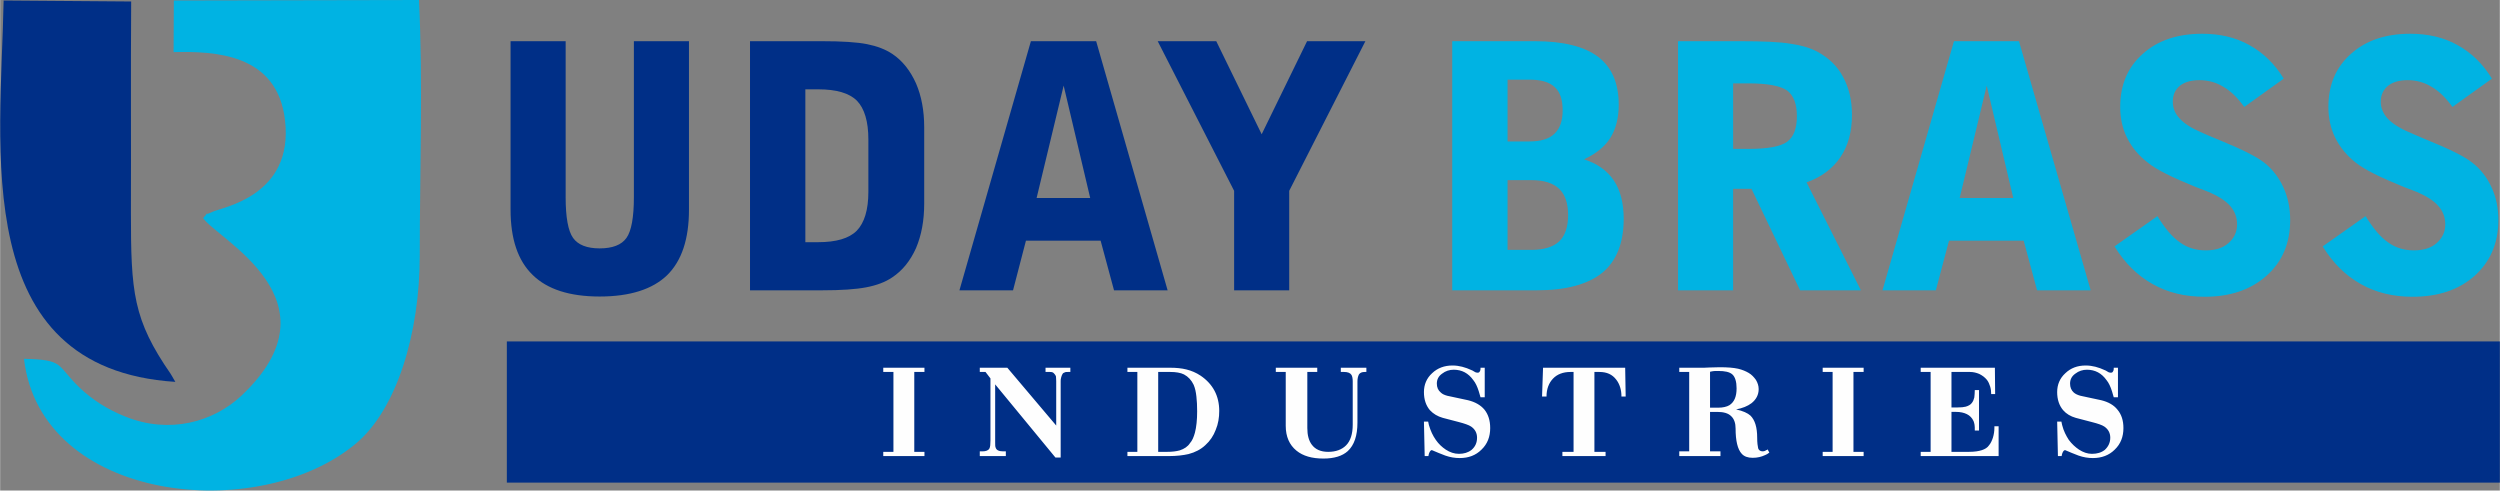 <?xml version="1.0" encoding="UTF-8"?>
<!DOCTYPE svg PUBLIC "-//W3C//DTD SVG 1.1//EN" "http://www.w3.org/Graphics/SVG/1.1/DTD/svg11.dtd">
<!-- Creator: CorelDRAW X7 -->
<svg xmlns="http://www.w3.org/2000/svg" xml:space="preserve" width="123.079mm" height="24.151mm" version="1.1" style="shape-rendering:geometricPrecision; text-rendering:geometricPrecision; image-rendering:optimizeQuality; fill-rule:evenodd; clip-rule:evenodd"
viewBox="0 0 10074 1977"
 xmlns:xlink="http://www.w3.org/1999/xlink">
 <rect x="0" y="0" width="10074" height="1977" fill="#808080" stroke="none"/>
 <defs>
  <style type="text/css">
   <![CDATA[
    .fil3 {fill:#002F87}
    .fil4 {fill:#002F87}
    .fil2 {fill:#00B3E3}
    .fil5 {fill:#FEFEFE;fill-rule:nonzero}
    .fil0 {fill:#002F87;fill-rule:nonzero}
    .fil1 {fill:#00B3E3;fill-rule:nonzero}
   ]]>
  </style>
 </defs>
 <g id="Layer_x0020_1">
  <g id="_284757264">
   <path class="fil0" d="M2279 166l0 628c0,82 10,137 30,165 20,28 56,42 107,42 52,0 88,-14 108,-42 20,-28 30,-83 30,-165l0 -628 222 0 0 679c0,118 -29,206 -88,264 -59,57 -150,86 -272,86 -121,0 -211,-29 -270,-87 -60,-58 -89,-146 -89,-263l0 -679 222 0zm966 810l52 0c72,0 124,-15 155,-46 31,-32 47,-84 47,-157l0 -211c0,-73 -16,-125 -46,-156 -31,-31 -83,-46 -156,-46l-52 0 0 616zm-223 -810l290 0c81,0 142,4 182,12 40,8 74,21 101,39 42,28 73,68 96,119 22,51 33,110 33,177l0 308c0,68 -11,127 -33,179 -23,51 -54,90 -96,118 -28,19 -63,32 -105,40 -42,8 -101,12 -178,12l-290 0 0 -1004zm1155 632l216 0 -107 -453 -109 453zm312 372l-54 -200 -301 0 -52 200 -216 0 288 -1004 263 0 288 1004 -216 0zm484 0l0 -401 -308 -603 236 0 183 375 183 -375 235 0 -307 603 0 401 -222 0z"/>
   <path class="fil1" d="M6075 321l0 249 88 0c46,0 79,-10 101,-31 22,-21 33,-52 33,-94 0,-43 -10,-74 -32,-94 -21,-20 -55,-30 -102,-30l-88 0zm0 405l0 281 97 0c50,0 87,-12 111,-34 24,-23 36,-59 36,-106 0,-48 -12,-83 -36,-106 -24,-23 -61,-35 -111,-35l-97 0zm-223 444l0 -1004 333 0c114,0 199,21 255,63 55,42 83,106 83,193 0,54 -12,99 -34,134 -22,35 -58,64 -106,86 53,17 93,45 120,85 27,40 40,92 40,155 0,97 -29,170 -86,217 -58,47 -146,71 -265,71l-340 0zm1132 -834l0 264 62 0c77,0 129,-9 156,-29 26,-19 39,-53 39,-103 0,-49 -13,-83 -39,-103 -27,-19 -79,-29 -156,-29l-62 0zm-222 -170l252 0c90,0 157,3 200,10 44,6 80,17 109,32 46,25 81,58 104,102 24,44 36,94 36,153 0,67 -15,124 -47,171 -31,46 -77,80 -136,101l219 435 -245 0 -196 -409 -74 0 0 409 -222 0 0 -1004zm1135 632l216 0 -107 -453 -109 453zm312 372l-54 -200 -301 0 -53 200 -215 0 288 -1004 262 0 289 1004 -216 0zm312 -177l173 -122c30,49 60,85 91,106 30,22 65,32 104,32 38,0 68,-9 91,-29 23,-20 35,-45 35,-76 0,-28 -9,-52 -27,-73 -18,-21 -46,-39 -84,-56 -13,-5 -32,-12 -57,-22 -94,-38 -158,-70 -191,-97 -37,-28 -65,-62 -84,-100 -19,-38 -28,-80 -28,-125 0,-89 30,-160 91,-214 60,-54 140,-81 240,-81 71,0 135,15 190,46 56,31 102,76 138,135l-159 114c-26,-36 -54,-64 -84,-81 -29,-18 -62,-27 -97,-27 -34,0 -60,8 -79,23 -19,16 -28,37 -28,64 0,26 9,48 28,68 18,20 48,39 88,56 17,8 41,18 73,31 88,36 148,66 179,90 34,27 60,61 78,101 18,39 27,83 27,131 0,92 -31,167 -95,224 -64,57 -147,85 -250,85 -79,0 -149,-17 -209,-51 -61,-34 -112,-84 -154,-152zm839 0l173 -122c30,49 60,85 91,106 30,22 65,32 104,32 37,0 68,-9 91,-29 23,-20 35,-45 35,-76 0,-28 -9,-52 -27,-73 -18,-21 -46,-39 -84,-56 -13,-5 -32,-12 -57,-22 -94,-38 -158,-70 -192,-97 -36,-28 -64,-62 -83,-100 -19,-38 -28,-80 -28,-125 0,-89 30,-160 91,-214 60,-54 140,-81 239,-81 72,0 136,15 191,46 56,31 102,76 138,135l-159 114c-26,-36 -54,-64 -84,-81 -29,-18 -62,-27 -97,-27 -34,0 -60,8 -79,23 -19,16 -29,37 -29,64 0,26 10,48 28,68 19,20 48,39 89,56 17,8 41,18 72,31 89,36 149,66 179,90 35,27 61,61 79,101 18,39 27,83 27,131 0,92 -32,167 -95,224 -64,57 -147,85 -251,85 -78,0 -148,-17 -208,-51 -61,-34 -112,-84 -154,-152z"/>
  </g>
  <g id="_284757504">
   <path class="fil2" d="M699 210c166,-4 418,6 449,274 36,307 -254,351 -293,370 -50,24 1,-17 -37,25 57,85 562,332 154,716 -112,105 -289,156 -467,84 -72,-28 -136,-70 -184,-116 -97,-93 -59,-113 -225,-117 68,580 944,669 1336,343 168,-139 259,-450 259,-757 0,-336 13,-700 -3,-1032l-988 2 -1 208z"/>
   <path class="fil3" d="M706 1539l-18 -31c-153,-221 -161,-330 -161,-654 1,-282 -1,-565 1,-848l-514 -4c-11,597 -142,1483 692,1537z"/>
  </g>
  <polygon class="fil4" points="2042,1376 10074,1376 10074,1945 2042,1945 "/>
  <path class="fil5" d="M3725 1838l-166 0 0 -17 41 0 0 -322 -41 0 0 -17 166 0 0 17 -41 0 0 322 41 0 0 17zm588 -339l-9 0c-6,0 -11,0 -14,2 -4,1 -7,3 -9,7 -2,4 -4,8 -5,13 -2,6 -2,11 -2,16l0 307 -21 0 -243 -295 0 226 0 8c0,10 0,17 2,21 3,10 13,15 30,15l11 0 0 19 -105 0 0 -19 11 0c14,0 24,-4 28,-12 3,-6 4,-16 4,-32l0 -250 -20 -26 -23 0 0 -17 111 0 197 233 0 -179c0,-8 -1,-15 -1,-19 -1,-3 -3,-7 -6,-10 -3,-4 -6,-6 -9,-7 -4,-1 -7,-1 -12,-1l-15 0 0 -17 100 0 0 17zm600 157c0,27 -4,52 -14,76 -9,24 -23,45 -42,62 -18,17 -41,29 -68,36 -22,5 -48,8 -78,8l-168 0 0 -17 40 0 0 -322 -40 0 0 -17 172 0c24,0 46,2 66,7 20,5 39,13 57,25 50,34 75,82 75,142zm-89 2c0,-23 -1,-43 -3,-60 -2,-18 -5,-33 -11,-47 -9,-19 -22,-33 -39,-42 -14,-7 -33,-10 -56,-10l-48 0 0 322 35 0c21,0 38,-2 52,-6 18,-6 32,-15 41,-29 9,-10 15,-24 20,-42 6,-23 9,-52 9,-86zm682 -159l-6 0c-12,0 -19,3 -24,10 -4,8 -6,17 -6,29l0 165c0,53 -13,91 -39,115 -22,20 -55,30 -98,30 -46,0 -82,-10 -109,-32 -28,-23 -43,-56 -43,-100l0 -217 -40 0 0 -17 167 0 0 17 -40 0 0 226c0,29 6,51 18,67 14,19 36,29 66,29 31,0 55,-9 72,-26 18,-18 27,-46 27,-84l0 -174c0,-12 -2,-21 -5,-26 -5,-8 -15,-12 -30,-12l-13 0 0 -17 103 0 0 17zm499 226c0,35 -11,64 -35,87 -23,23 -52,34 -88,34 -19,0 -38,-3 -58,-10 -18,-7 -36,-14 -54,-22 -4,0 -8,4 -11,12 -1,2 -2,6 -3,12l-15 0 -3 -139 17 0c1,6 2,11 3,14 7,24 16,43 28,60 11,16 25,29 40,39 17,11 34,17 53,17 20,0 37,-5 51,-16 15,-13 22,-29 22,-49 0,-19 -8,-34 -24,-45 -9,-6 -26,-12 -49,-18l-65 -17c-21,-6 -38,-16 -52,-31 -16,-19 -24,-43 -24,-73 0,-30 11,-56 33,-76 22,-21 50,-31 82,-31 14,0 27,2 39,5 12,3 26,8 41,15 5,3 9,5 12,7 3,1 6,2 9,2 4,0 7,-1 9,-5 2,-3 3,-6 3,-10l0 -5 17 0 0 119 -17 0c-3,-10 -5,-18 -7,-24 -6,-19 -13,-34 -22,-45 -20,-28 -46,-42 -79,-42 -17,0 -33,5 -47,16 -14,10 -21,23 -21,40 0,15 5,27 16,36 6,6 15,10 26,13l84 18c28,7 50,19 66,38 15,19 23,43 23,74zm546 -127l-17 0c0,-27 -7,-50 -21,-68 -16,-21 -38,-31 -68,-31l-20 0 0 322 45 0 0 17 -174 0 0 -17 45 0 0 -322 -12 0c-30,0 -54,9 -71,27 -17,18 -26,42 -26,72l-18 0 4 -116 331 0 2 116zm579 226c-6,5 -12,8 -17,10 -15,7 -31,11 -50,11 -19,0 -34,-5 -44,-16 -17,-18 -25,-53 -25,-102 0,-22 -6,-39 -18,-50 -12,-12 -31,-17 -56,-17l-29 0 0 159 42 0 0 19 -166 0 0 -19 40 0 0 -320 -40 0 0 -17 85 0c11,0 23,0 37,-1 13,0 27,-1 41,-1 32,0 56,2 74,6 17,4 31,10 43,17 12,7 21,17 29,28 7,12 11,24 11,37 0,23 -10,42 -29,57 -16,12 -36,20 -62,25 28,6 47,15 58,25 18,18 27,47 27,89 0,20 2,34 4,43 3,8 9,12 19,12 3,0 8,-1 14,-5 2,0 3,-1 5,-3l7 13zm-132 -259c0,-27 -6,-46 -17,-56 -11,-10 -30,-14 -57,-14 -10,0 -19,0 -27,2 -1,0 -4,0 -6,2l0 144 33 0c19,0 35,-4 45,-10 20,-13 29,-35 29,-68zm512 273l-165 0 0 -17 40 0 0 -322 -40 0 0 -17 165 0 0 17 -41 0 0 322 41 0 0 17zm544 0l-314 0 0 -17 40 0 0 -322 -40 0 0 -17 299 0 1 106 -16 0c0,-10 -1,-20 -4,-30 -3,-10 -7,-19 -13,-27 -9,-11 -19,-18 -31,-24 -12,-5 -24,-8 -38,-8l-74 0 0 143 18 0 7 0c14,0 24,-1 32,-3 11,-3 20,-8 25,-15 5,-6 8,-14 10,-22 1,-9 2,-19 2,-30l17 0 0 163 -17 0c0,-10 0,-18 -1,-23 -1,-5 -2,-10 -4,-15 -6,-13 -15,-22 -27,-28 -12,-6 -27,-9 -43,-9l-19 0 0 161 70 0c24,0 41,-3 53,-7 12,-4 22,-10 28,-19 7,-8 12,-19 16,-31 4,-13 6,-27 6,-40l0 -6 17 0 0 120zm503 -113c0,35 -11,64 -35,87 -23,23 -53,34 -88,34 -19,0 -38,-3 -58,-10 -18,-7 -36,-14 -54,-22 -4,0 -8,4 -11,12 -1,2 -2,6 -3,12l-15 0 -3 -139 17 0c1,6 2,11 3,14 6,24 16,43 27,60 12,16 26,29 41,39 17,11 34,17 52,17 21,0 38,-5 52,-16 14,-13 22,-29 22,-49 0,-19 -8,-34 -24,-45 -9,-6 -26,-12 -50,-18l-65 -17c-21,-6 -38,-16 -51,-31 -16,-19 -24,-43 -24,-73 0,-30 11,-56 33,-76 22,-21 49,-31 82,-31 14,0 27,2 39,5 12,3 26,8 41,15 5,3 9,5 12,7 3,1 6,2 9,2 4,0 7,-1 9,-5 2,-3 3,-6 3,-10l0 -5 17 0 0 119 -17 0c-3,-10 -5,-18 -7,-24 -6,-19 -13,-34 -22,-45 -20,-28 -46,-42 -79,-42 -17,0 -33,5 -47,16 -14,10 -21,23 -21,40 0,15 5,27 15,36 7,6 16,10 27,13l84 18c28,7 50,19 65,38 16,19 24,43 24,74z"/>
 </g>
</svg>
